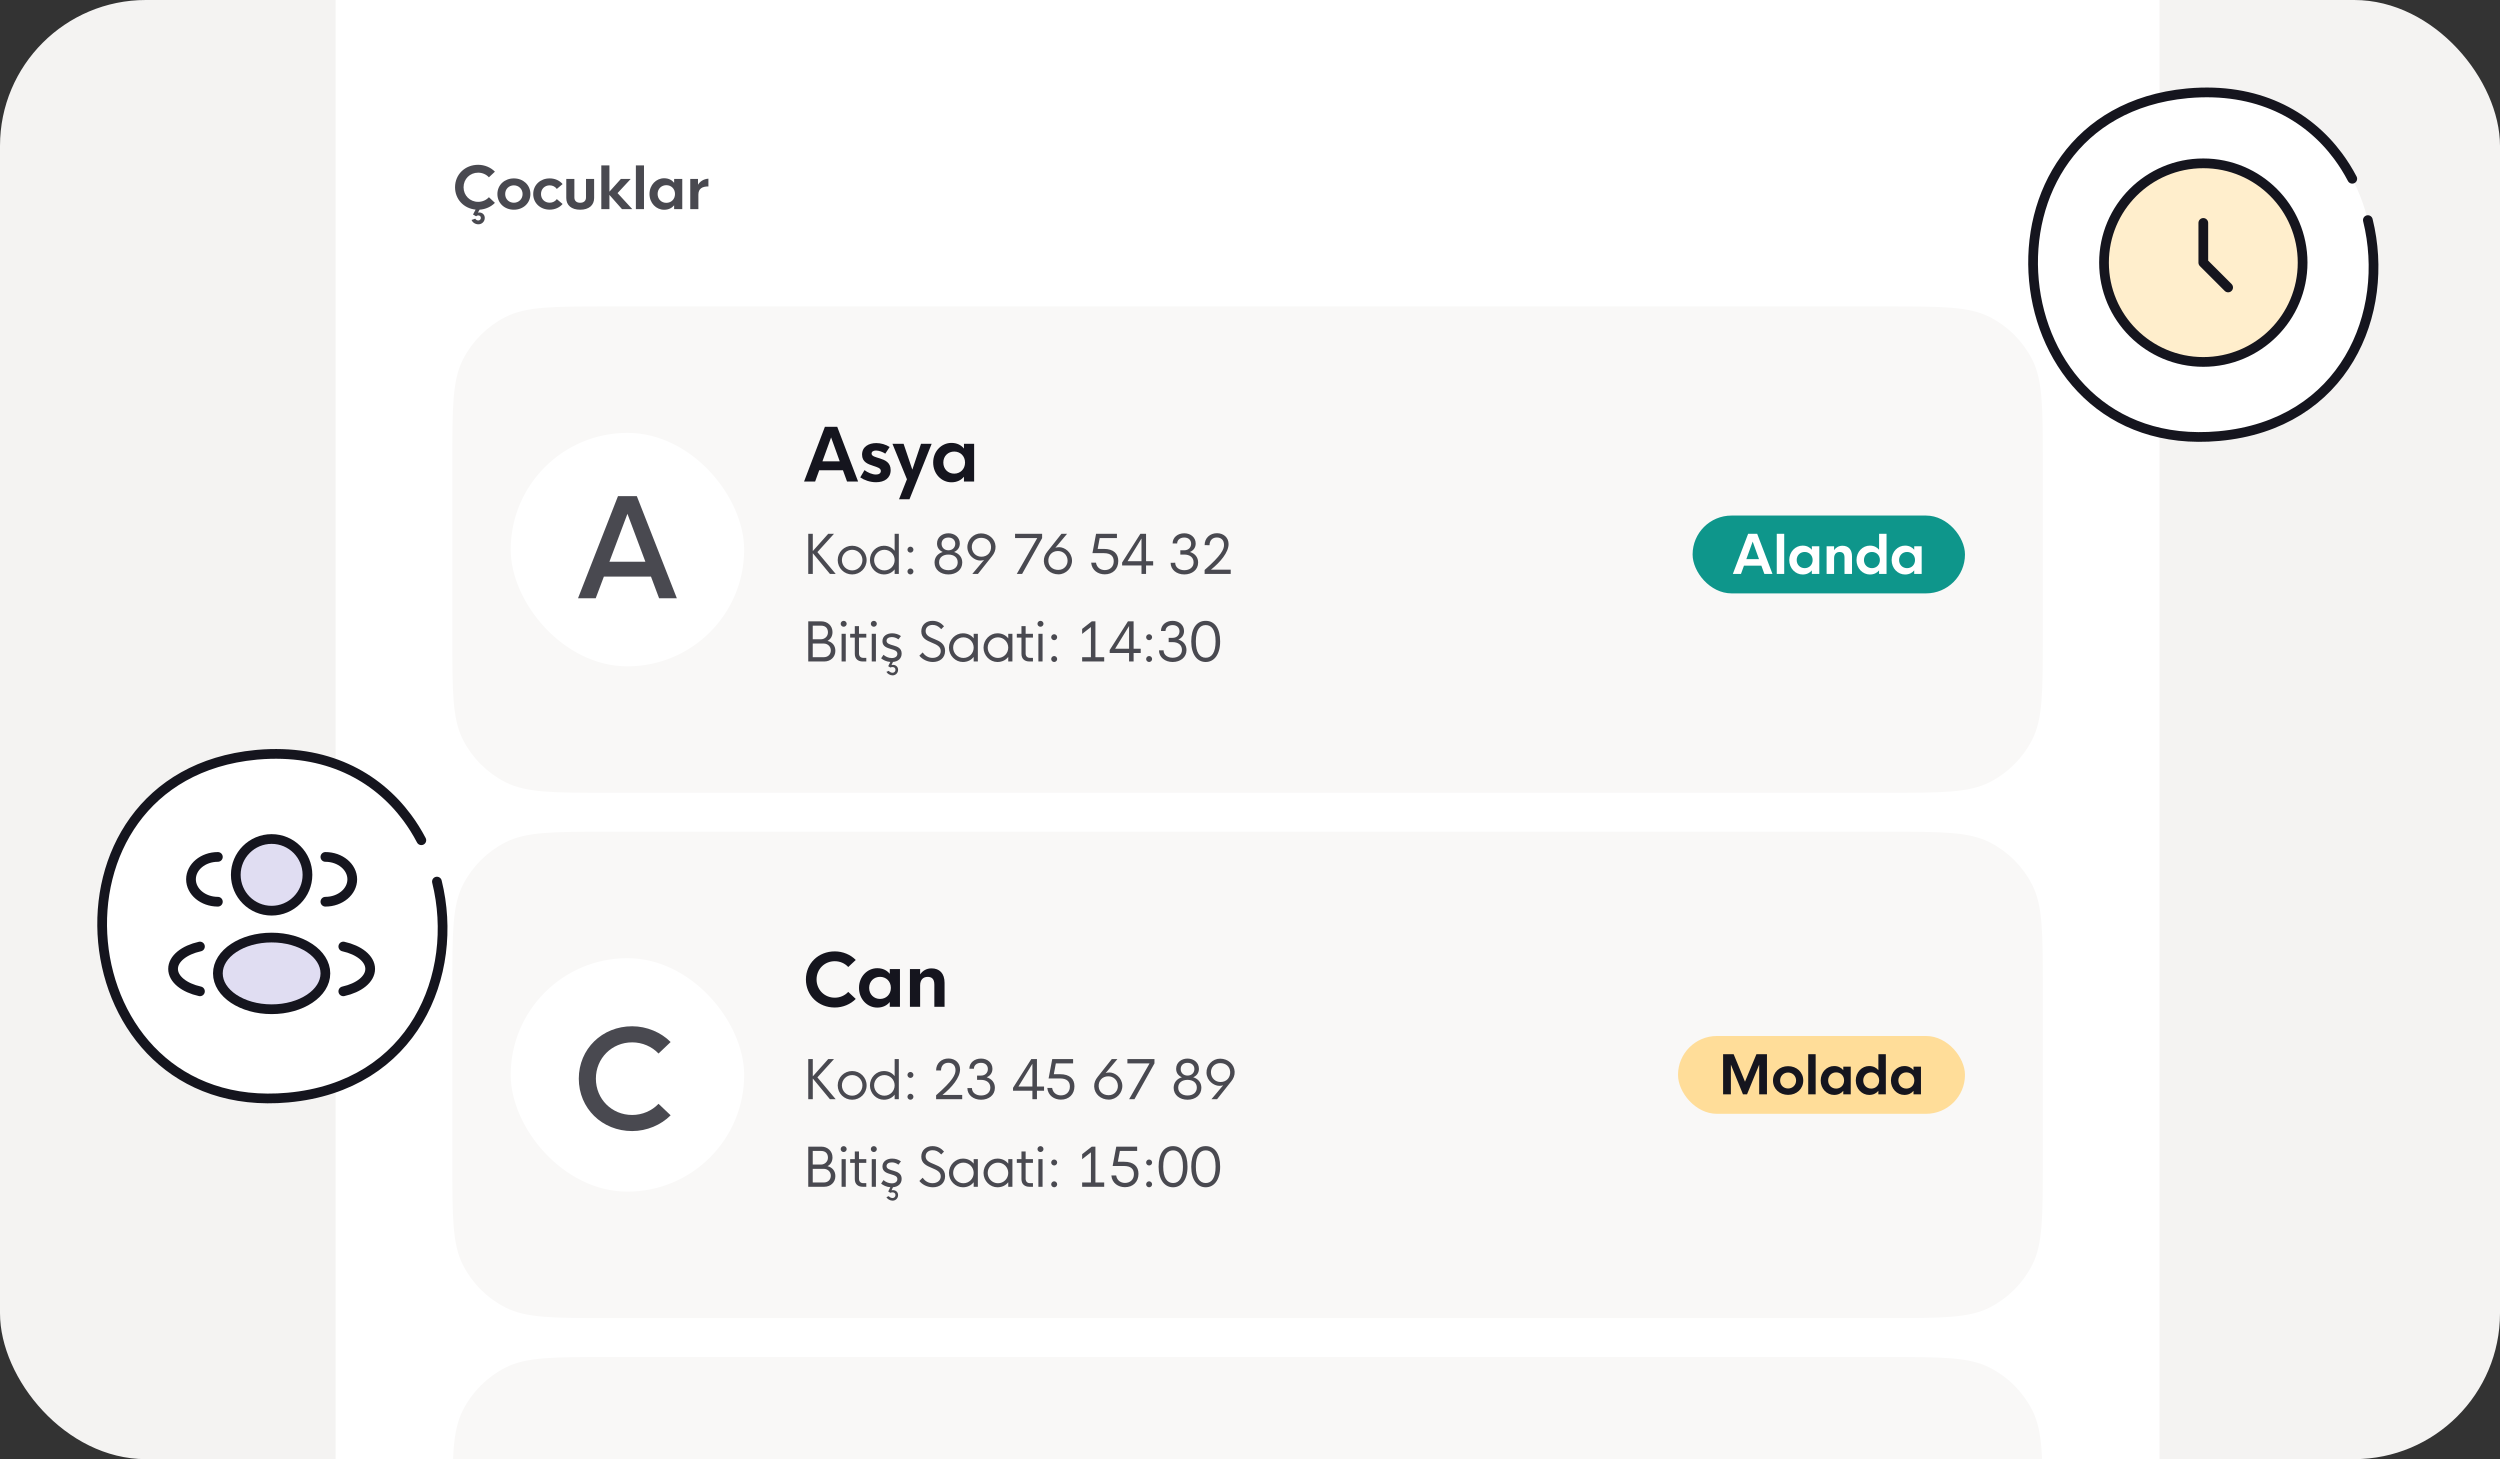 <svg width="514" height="300" viewBox="0 0 514 300" fill="none" xmlns="http://www.w3.org/2000/svg">
<rect x="0" y="0" width="514" height="300" fill="#333333" stroke="none"/>
<g clip-path="url(#clip0_1869_53009)">
<rect width="514" height="300" rx="30" fill="#F4F3F2"/>
<g clip-path="url(#clip1_1869_53009)">
<g clip-path="url(#clip2_1869_53009)">
<rect width="375" height="812" transform="translate(69 -216)" fill="white"/>
<path d="M93 95C93 83.799 93 78.198 95.18 73.92C97.097 70.157 100.157 67.097 103.92 65.18C108.198 63 113.799 63 125 63H388C399.201 63 404.802 63 409.08 65.18C412.843 67.097 415.903 70.157 417.82 73.92C420 78.198 420 83.799 420 95V131C420 142.201 420 147.802 417.82 152.08C415.903 155.843 412.843 158.903 409.08 160.82C404.802 163 399.201 163 388 163H125C113.799 163 108.198 163 103.92 160.82C100.157 158.903 97.097 155.843 95.18 152.08C93 147.802 93 142.201 93 131V95Z" fill="#F9F8F7"/>
<rect x="105" y="89" width="48" height="48" rx="24" fill="white"/>
<path d="M135.508 123L133.84 118.543H124.16L122.479 123H118.842L127.059 102H130.928L139.158 123H135.508ZM125.295 115.494H132.691L129 105.637L125.295 115.494Z" fill="#494950"/>
<path d="M174.148 99L173.313 96.693H168.428L167.593 99H165.315L169.6 87.75H172.134L176.426 99H174.148ZM169.094 94.847H172.646L170.874 89.933L169.094 94.847ZM180.11 99.147C178.88 99.147 177.693 98.722 176.866 98.15L177.744 96.656C178.374 97.154 179.341 97.564 180.096 97.564C180.696 97.564 181.099 97.308 181.099 96.832C181.099 96.239 180.381 96.063 179.532 95.777C178.484 95.433 177.239 95.016 177.239 93.47C177.239 91.859 178.594 91.097 180.161 91.097C181.114 91.097 182.11 91.383 182.915 91.903L182.014 93.272C181.458 92.892 180.667 92.628 180.11 92.628C179.568 92.628 179.195 92.848 179.195 93.258C179.195 93.807 179.993 93.961 180.887 94.247C181.941 94.584 183.12 95.06 183.12 96.649C183.12 98.319 181.839 99.147 180.11 99.147ZM189.361 91.244H191.551L186.988 102.647H184.842L186.468 98.539L183.487 91.244H185.779L187.574 96.561L189.361 91.244ZM195.616 99.161C193.587 99.161 191.859 97.447 191.859 95.103C191.859 92.767 193.587 91.061 195.616 91.061C196.766 91.061 197.63 91.522 198.187 92.225L198.194 91.244H200.282V99H198.187V98.011C197.63 98.7 196.773 99.161 195.616 99.161ZM196.187 97.381C197.433 97.381 198.414 96.459 198.414 95.103C198.414 93.756 197.433 92.84 196.187 92.84C194.935 92.84 193.946 93.756 193.946 95.103C193.946 96.459 194.935 97.381 196.187 97.381Z" fill="#15151E"/>
<path d="M171.821 118H170.634L167.111 113.735V118H166.176V109.75H167.111V113.3L170.28 109.75H171.467L168.056 113.51L171.821 118ZM175.205 118.107C173.556 118.107 172.235 116.792 172.235 115.153C172.235 113.521 173.556 112.205 175.205 112.205C176.854 112.205 178.176 113.521 178.176 115.153C178.176 116.792 176.854 118.107 175.205 118.107ZM175.205 117.275C176.371 117.275 177.316 116.33 177.316 115.153C177.316 113.982 176.371 113.037 175.205 113.037C174.029 113.037 173.094 113.982 173.094 115.153C173.094 116.33 174.029 117.275 175.205 117.275ZM181.715 118.107C180.179 118.107 178.858 116.792 178.858 115.153C178.858 113.521 180.179 112.205 181.715 112.205C182.677 112.205 183.445 112.607 183.939 113.247V109.75H184.798V118H183.939V117.065C183.445 117.705 182.677 118.107 181.715 118.107ZM181.828 117.275C183.004 117.275 183.939 116.33 183.939 115.153C183.939 113.982 183.004 113.037 181.828 113.037C180.663 113.037 179.717 113.982 179.717 115.153C179.717 116.33 180.663 117.275 181.828 117.275ZM187.183 113.623C186.856 113.623 186.571 113.349 186.571 113.005C186.571 112.677 186.856 112.393 187.183 112.393C187.516 112.393 187.801 112.677 187.801 113.005C187.801 113.349 187.516 113.623 187.183 113.623ZM187.183 118.107C186.856 118.107 186.571 117.833 186.571 117.495C186.571 117.162 186.856 116.877 187.183 116.877C187.516 116.877 187.801 117.162 187.801 117.495C187.801 117.833 187.516 118.107 187.183 118.107ZM194.993 118.107C193.398 118.107 192.141 117.151 192.141 115.658C192.141 114.589 192.78 113.811 193.828 113.488C193.087 113.171 192.651 112.564 192.651 111.743C192.651 110.475 193.693 109.643 194.993 109.643C196.288 109.643 197.335 110.475 197.335 111.743C197.335 112.564 196.895 113.171 196.159 113.488C197.201 113.811 197.84 114.589 197.84 115.658C197.84 117.151 196.588 118.107 194.993 118.107ZM194.993 113.139C195.863 113.139 196.4 112.543 196.4 111.796C196.4 111.05 195.863 110.518 194.993 110.518C194.123 110.518 193.586 111.05 193.586 111.796C193.586 112.543 194.123 113.139 194.993 113.139ZM194.993 117.232C196.116 117.232 196.905 116.625 196.905 115.615C196.905 114.589 196.105 114.02 194.993 114.02C193.881 114.02 193.076 114.589 193.076 115.615C193.076 116.625 193.871 117.232 194.993 117.232ZM204.683 112.344C204.715 113.118 204.42 113.778 203.979 114.326L201.063 118H199.908L202.32 115.126C202.121 115.202 201.885 115.25 201.525 115.25C200.424 115.25 198.963 114.229 198.893 112.586C198.828 111.018 200.118 109.664 201.691 109.664C203.297 109.664 204.613 110.797 204.683 112.344ZM201.788 114.46C203.045 114.46 203.824 113.51 203.759 112.355C203.689 111.259 202.846 110.577 201.702 110.577C200.547 110.577 199.742 111.49 199.806 112.575C199.876 113.73 200.757 114.46 201.788 114.46ZM208.696 109.75H214.26V110.631L210.146 118H209.05L213.256 110.631H208.696V109.75ZM220.405 115.164C220.469 116.732 219.18 118.086 217.612 118.086C216.006 118.086 214.685 116.953 214.615 115.406C214.583 114.632 214.883 113.972 215.324 113.424L218.235 109.75H219.39L216.978 112.624C217.171 112.548 217.413 112.5 217.773 112.5C218.874 112.5 220.335 113.521 220.405 115.164ZM217.601 117.173C218.756 117.173 219.556 116.26 219.492 115.175C219.422 114.02 218.546 113.29 217.51 113.29C216.258 113.29 215.474 114.24 215.544 115.395C215.608 116.491 216.457 117.173 217.601 117.173ZM226.926 112.854C228.994 112.854 229.917 113.854 229.917 115.336C229.917 117.012 228.773 118.086 227.135 118.086C225.782 118.086 224.482 117.275 224.342 115.68H225.33C225.508 116.77 226.351 117.21 227.146 117.21C228.215 117.21 228.983 116.518 228.983 115.384C228.983 114.369 228.354 113.73 226.979 113.73H224.605L225.352 109.75H229.643V110.631H226.093L225.68 112.854H226.926ZM237.088 115.384V116.26H235.627V118H234.693V116.26H230.707V115.658L234.462 109.75H235.627V115.384H237.088ZM231.824 115.384H234.693V110.711L231.824 115.384ZM244.656 113.488C245.698 113.811 246.337 114.589 246.337 115.658C246.337 117.151 245.086 118.107 243.491 118.107C241.939 118.107 240.682 117.151 240.682 115.712L241.622 115.701C241.622 116.646 242.433 117.232 243.491 117.232C244.613 117.232 245.403 116.625 245.403 115.615C245.403 114.589 244.603 114.02 243.491 114.02H242.674V113.139H243.491C244.361 113.139 244.898 112.543 244.898 111.796C244.898 111.05 244.361 110.518 243.491 110.518C242.61 110.518 242.024 111.018 242.024 111.732H241.09C241.09 110.486 242.137 109.643 243.491 109.643C244.785 109.643 245.833 110.475 245.833 111.743C245.833 112.564 245.392 113.171 244.656 113.488ZM248.98 117.119H253.035V118H247.67V117.184C251.134 114.16 251.66 112.94 251.66 112.038C251.66 110.958 250.978 110.507 250.189 110.507C249.254 110.507 248.679 111.136 248.679 112.092L247.67 112.081C247.67 110.609 248.792 109.616 250.232 109.626C251.596 109.643 252.595 110.54 252.595 111.861C252.595 113.569 250.903 115.567 248.98 117.119Z" fill="#494950"/>
<path d="M170.135 131.768C171.123 132.004 171.751 132.74 171.751 133.819C171.751 135.108 170.742 136 169.49 136H166.176V127.75H168.873C170.135 127.75 171.161 128.652 171.161 129.952C171.161 130.79 170.79 131.413 170.135 131.768ZM170.226 130.027C170.226 129.232 169.807 128.631 168.771 128.631H167.1V131.435H168.771C169.576 131.435 170.226 130.828 170.226 130.027ZM169.367 135.119C170.28 135.119 170.817 134.501 170.817 133.712C170.817 132.922 170.172 132.315 169.367 132.315H167.1V135.119H169.367ZM173.46 128.862C173.132 128.862 172.842 128.588 172.842 128.255C172.842 127.906 173.132 127.643 173.46 127.643C173.787 127.643 174.077 127.906 174.077 128.255C174.077 128.588 173.787 128.862 173.46 128.862ZM173.03 136V130.312H173.889V136H173.03ZM178.111 131.085H176.607V134.34C176.607 134.92 176.956 135.253 177.461 135.253H178.111V136H177.365C176.419 136 175.748 135.463 175.748 134.437V131.085H174.792V130.312H175.748V128.738H176.607V130.312H178.111V131.085ZM179.658 128.862C179.331 128.862 179.041 128.588 179.041 128.255C179.041 127.906 179.331 127.643 179.658 127.643C179.986 127.643 180.276 127.906 180.276 128.255C180.276 128.588 179.986 128.862 179.658 128.862ZM179.229 136V130.312H180.088V136H179.229ZM185.379 134.362C185.379 135.388 184.659 136.005 183.596 136.097L183.295 136.725C183.397 136.704 183.494 136.693 183.585 136.693C184.197 136.693 184.648 137.112 184.648 137.713C184.648 138.353 184.154 138.857 183.515 138.857C183.01 138.857 182.452 138.541 182.242 138.132L182.736 137.934C182.892 138.154 183.241 138.32 183.515 138.32C183.848 138.32 184.111 138.057 184.111 137.713C184.111 137.354 183.859 137.144 183.494 137.144C183.365 137.144 183.209 137.176 183.042 137.241L182.618 136.967L183.053 136.097C182.226 136.038 181.587 135.694 181.157 135.35L181.651 134.625C182.043 134.99 182.672 135.296 183.343 135.296C184.036 135.296 184.498 134.979 184.498 134.416C184.498 133.819 183.907 133.647 183.225 133.449C182.376 133.196 181.431 132.933 181.431 131.832C181.431 130.763 182.366 130.205 183.429 130.205C184.09 130.205 184.729 130.414 185.234 130.774L184.718 131.456C184.245 131.107 183.773 130.983 183.354 130.983C182.725 130.983 182.274 131.257 182.274 131.751C182.274 132.337 182.983 132.503 183.708 132.713C184.509 132.944 185.379 133.261 185.379 134.362ZM191.803 136.107C190.638 136.107 189.601 135.538 189.021 134.813L189.692 134.142C190.186 134.824 190.858 135.264 191.739 135.264C192.695 135.264 193.42 134.711 193.42 133.857C193.42 132.912 192.55 132.536 191.626 132.149C190.493 131.676 189.418 131.204 189.418 129.807C189.418 128.475 190.417 127.643 191.706 127.643C192.77 127.643 193.554 128.137 194.091 128.76L193.522 129.356C192.872 128.674 192.367 128.486 191.728 128.486C190.965 128.486 190.31 128.926 190.31 129.743C190.31 130.677 191.196 131.016 192.147 131.402C193.189 131.832 194.311 132.337 194.311 133.819C194.311 135.318 193.167 136.107 191.803 136.107ZM197.964 136.107C196.428 136.107 195.106 134.792 195.106 133.153C195.106 131.521 196.428 130.205 197.964 130.205C198.925 130.205 199.693 130.607 200.188 131.247V130.312H201.047V136H200.188V135.065C199.693 135.705 198.925 136.107 197.964 136.107ZM198.077 135.275C199.253 135.275 200.188 134.33 200.188 133.153C200.188 131.982 199.253 131.037 198.077 131.037C196.911 131.037 195.966 131.982 195.966 133.153C195.966 134.33 196.911 135.275 198.077 135.275ZM205.07 136.107C203.534 136.107 202.213 134.792 202.213 133.153C202.213 131.521 203.534 130.205 205.07 130.205C206.032 130.205 206.8 130.607 207.294 131.247V130.312H208.153V136H207.294V135.065C206.8 135.705 206.032 136.107 205.07 136.107ZM205.183 135.275C206.359 135.275 207.294 134.33 207.294 133.153C207.294 131.982 206.359 131.037 205.183 131.037C204.017 131.037 203.072 131.982 203.072 133.153C203.072 134.33 204.017 135.275 205.183 135.275ZM212.375 131.085H210.871V134.34C210.871 134.92 211.22 135.253 211.725 135.253H212.375V136H211.628C210.683 136 210.012 135.463 210.012 134.437V131.085H209.056V130.312H210.012V128.738H210.871V130.312H212.375V131.085ZM213.922 128.862C213.594 128.862 213.304 128.588 213.304 128.255C213.304 127.906 213.594 127.643 213.922 127.643C214.25 127.643 214.54 127.906 214.54 128.255C214.54 128.588 214.25 128.862 213.922 128.862ZM213.492 136V130.312H214.352V136H213.492ZM216.737 131.623C216.409 131.623 216.124 131.349 216.124 131.005C216.124 130.677 216.409 130.393 216.737 130.393C217.07 130.393 217.354 130.677 217.354 131.005C217.354 131.349 217.07 131.623 216.737 131.623ZM216.737 136.107C216.409 136.107 216.124 135.833 216.124 135.495C216.124 135.162 216.409 134.877 216.737 134.877C217.07 134.877 217.354 135.162 217.354 135.495C217.354 135.833 217.07 136.107 216.737 136.107ZM225.218 135.119H227.023V136H222.49V135.119H224.294V128.921L222.49 130.333V129.302L224.466 127.75H225.218V135.119ZM234.532 133.384V134.26H233.071V136H232.136V134.26H228.151V133.658L231.905 127.75H233.071V133.384H234.532ZM229.268 133.384H232.136V128.711L229.268 133.384ZM236.256 131.623C235.929 131.623 235.644 131.349 235.644 131.005C235.644 130.677 235.929 130.393 236.256 130.393C236.589 130.393 236.874 130.677 236.874 131.005C236.874 131.349 236.589 131.623 236.256 131.623ZM236.256 136.107C235.929 136.107 235.644 135.833 235.644 135.495C235.644 135.162 235.929 134.877 236.256 134.877C236.589 134.877 236.874 135.162 236.874 135.495C236.874 135.833 236.589 136.107 236.256 136.107ZM242.261 131.488C243.303 131.811 243.942 132.589 243.942 133.658C243.942 135.151 242.691 136.107 241.096 136.107C239.543 136.107 238.287 135.151 238.287 133.712L239.227 133.701C239.227 134.646 240.038 135.232 241.096 135.232C242.218 135.232 243.008 134.625 243.008 133.615C243.008 132.589 242.208 132.02 241.096 132.02H240.279V131.139H241.096C241.966 131.139 242.503 130.543 242.503 129.796C242.503 129.05 241.966 128.518 241.096 128.518C240.215 128.518 239.629 129.018 239.629 129.732H238.695C238.695 128.486 239.742 127.643 241.096 127.643C242.39 127.643 243.438 128.475 243.438 129.743C243.438 130.564 242.997 131.171 242.261 131.488ZM247.89 136.107C246.188 136.107 244.92 134.625 244.92 131.875C244.92 129.125 246.075 127.643 247.89 127.643C249.695 127.643 250.861 129.125 250.861 131.875C250.861 134.625 249.588 136.107 247.89 136.107ZM247.901 135.232C249.147 135.232 249.926 134.142 249.926 131.875C249.926 129.388 249.034 128.518 247.901 128.518C246.757 128.518 245.865 129.388 245.865 131.875C245.865 134.142 246.65 135.232 247.901 135.232Z" fill="#494950"/>
<rect x="348" y="106" width="56" height="16" rx="8" fill="#0E968B"/>
<path d="M362.752 118L362.139 116.308H358.557L357.945 118H356.274L359.416 109.75H361.275L364.422 118H362.752ZM359.046 114.955H361.651L360.351 111.351L359.046 114.955ZM365.303 118V109.75H366.834V118H365.303ZM370.626 118.118C369.138 118.118 367.871 116.861 367.871 115.143C367.871 113.429 369.138 112.178 370.626 112.178C371.469 112.178 372.103 112.516 372.511 113.032L372.517 112.312H374.047V118H372.511V117.275C372.103 117.78 371.475 118.118 370.626 118.118ZM371.045 116.813C371.958 116.813 372.678 116.136 372.678 115.143C372.678 114.154 371.958 113.483 371.045 113.483C370.127 113.483 369.402 114.154 369.402 115.143C369.402 116.136 370.127 116.813 371.045 116.813ZM378.807 112.205C380.02 112.205 380.772 112.962 380.772 114.385V118H379.231V114.659C379.231 113.751 378.807 113.488 378.216 113.488C377.566 113.488 377.093 113.902 377.088 114.767V118H375.552V112.312H377.088V113.112C377.464 112.559 378.055 112.205 378.807 112.205ZM384.452 118.118C382.964 118.118 381.696 116.861 381.696 115.143C381.696 113.429 382.964 112.178 384.452 112.178C385.295 112.178 385.929 112.516 386.337 113.032L386.342 109.75H387.873V118H386.337V117.275C385.929 117.78 385.3 118.118 384.452 118.118ZM384.871 116.813C385.784 116.813 386.503 116.136 386.503 115.143C386.503 114.154 385.784 113.483 384.871 113.483C383.952 113.483 383.227 114.154 383.227 115.143C383.227 116.136 383.952 116.813 384.871 116.813ZM391.676 118.118C390.188 118.118 388.921 116.861 388.921 115.143C388.921 113.429 390.188 112.178 391.676 112.178C392.519 112.178 393.153 112.516 393.561 113.032L393.567 112.312H395.097V118H393.561V117.275C393.153 117.78 392.525 118.118 391.676 118.118ZM392.095 116.813C393.008 116.813 393.728 116.136 393.728 115.143C393.728 114.154 393.008 113.483 392.095 113.483C391.177 113.483 390.451 114.154 390.451 115.143C390.451 116.136 391.177 116.813 392.095 116.813Z" fill="white"/>
<path d="M93 203C93 191.799 93 186.198 95.18 181.92C97.097 178.157 100.157 175.097 103.92 173.18C108.198 171 113.799 171 125 171H388C399.201 171 404.802 171 409.08 173.18C412.843 175.097 415.903 178.157 417.82 181.92C420 186.198 420 191.799 420 203V239C420 250.201 420 255.802 417.82 260.08C415.903 263.843 412.843 266.903 409.08 268.82C404.802 271 399.201 271 388 271H125C113.799 271 108.198 271 103.92 268.82C100.157 266.903 97.097 263.843 95.18 260.08C93 255.802 93 250.201 93 239V203Z" fill="#F9F8F7"/>
<rect x="105" y="197" width="48" height="48" rx="24" fill="white"/>
<path d="M129.979 232.547C123.785 232.547 119 227.871 119 221.773C119 215.676 123.785 211 129.979 211C132.973 211 135.926 212.258 137.881 214.24L135.393 216.605C134.039 215.17 132.057 214.309 129.979 214.309C125.795 214.309 122.514 217.562 122.514 221.773C122.514 225.984 125.795 229.238 129.979 229.238C132.057 229.238 134.039 228.377 135.393 226.941L137.881 229.307C135.926 231.289 132.973 232.547 129.979 232.547Z" fill="#494950"/>
<path d="M171.636 207.146C168.252 207.146 165.696 204.664 165.696 201.375C165.696 198.086 168.252 195.604 171.636 195.604C173.306 195.604 174.888 196.285 175.942 197.369L174.397 198.819C173.723 198.072 172.712 197.625 171.636 197.625C169.519 197.625 167.886 199.251 167.886 201.375C167.886 203.499 169.519 205.125 171.636 205.125C172.712 205.125 173.723 204.678 174.397 203.931L175.942 205.381C174.888 206.465 173.306 207.146 171.636 207.146ZM180.367 207.161C178.338 207.161 176.609 205.447 176.609 203.104C176.609 200.767 178.338 199.061 180.367 199.061C181.516 199.061 182.381 199.522 182.937 200.225L182.945 199.244H185.032V207H182.937V206.011C182.381 206.7 181.524 207.161 180.367 207.161ZM180.938 205.381C182.183 205.381 183.164 204.458 183.164 203.104C183.164 201.756 182.183 200.84 180.938 200.84C179.685 200.84 178.697 201.756 178.697 203.104C178.697 204.458 179.685 205.381 180.938 205.381ZM191.522 199.097C193.177 199.097 194.202 200.13 194.202 202.071V207H192.1V202.444C192.1 201.207 191.522 200.848 190.716 200.848C189.83 200.848 189.185 201.412 189.178 202.591V207H187.083V199.244H189.178V200.335C189.691 199.581 190.496 199.097 191.522 199.097Z" fill="#15151E"/>
<path d="M171.821 226H170.634L167.111 221.735V226H166.176V217.75H167.111V221.3L170.28 217.75H171.467L168.056 221.51L171.821 226ZM175.205 226.107C173.556 226.107 172.235 224.792 172.235 223.153C172.235 221.521 173.556 220.205 175.205 220.205C176.854 220.205 178.176 221.521 178.176 223.153C178.176 224.792 176.854 226.107 175.205 226.107ZM175.205 225.275C176.371 225.275 177.316 224.33 177.316 223.153C177.316 221.982 176.371 221.037 175.205 221.037C174.029 221.037 173.094 221.982 173.094 223.153C173.094 224.33 174.029 225.275 175.205 225.275ZM181.715 226.107C180.179 226.107 178.858 224.792 178.858 223.153C178.858 221.521 180.179 220.205 181.715 220.205C182.677 220.205 183.445 220.607 183.939 221.247V217.75H184.798V226H183.939V225.065C183.445 225.705 182.677 226.107 181.715 226.107ZM181.828 225.275C183.004 225.275 183.939 224.33 183.939 223.153C183.939 221.982 183.004 221.037 181.828 221.037C180.663 221.037 179.717 221.982 179.717 223.153C179.717 224.33 180.663 225.275 181.828 225.275ZM187.183 221.623C186.856 221.623 186.571 221.349 186.571 221.005C186.571 220.677 186.856 220.393 187.183 220.393C187.516 220.393 187.801 220.677 187.801 221.005C187.801 221.349 187.516 221.623 187.183 221.623ZM187.183 226.107C186.856 226.107 186.571 225.833 186.571 225.495C186.571 225.162 186.856 224.877 187.183 224.877C187.516 224.877 187.801 225.162 187.801 225.495C187.801 225.833 187.516 226.107 187.183 226.107ZM193.774 225.119H197.829V226H192.463V225.184C195.928 222.16 196.454 220.94 196.454 220.038C196.454 218.958 195.772 218.507 194.983 218.507C194.048 218.507 193.473 219.136 193.473 220.092L192.463 220.081C192.463 218.609 193.586 217.616 195.025 217.626C196.39 217.643 197.389 218.54 197.389 219.861C197.389 221.569 195.697 223.567 193.774 225.119ZM202.868 221.488C203.909 221.811 204.549 222.589 204.549 223.658C204.549 225.151 203.297 226.107 201.702 226.107C200.15 226.107 198.893 225.151 198.893 223.712L199.833 223.701C199.833 224.646 200.644 225.232 201.702 225.232C202.825 225.232 203.614 224.625 203.614 223.615C203.614 222.589 202.814 222.02 201.702 222.02H200.886V221.139H201.702C202.572 221.139 203.109 220.543 203.109 219.796C203.109 219.05 202.572 218.518 201.702 218.518C200.821 218.518 200.236 219.018 200.236 219.732H199.301C199.301 218.486 200.348 217.643 201.702 217.643C202.996 217.643 204.044 218.475 204.044 219.743C204.044 220.564 203.603 221.171 202.868 221.488ZM214.657 223.384V224.26H213.197V226H212.262V224.26H208.277V223.658L212.031 217.75H213.197V223.384H214.657ZM209.394 223.384H212.262V218.711L209.394 223.384ZM217.913 220.854C219.98 220.854 220.904 221.854 220.904 223.336C220.904 225.012 219.76 226.086 218.122 226.086C216.769 226.086 215.469 225.275 215.329 223.68H216.317C216.495 224.77 217.338 225.21 218.133 225.21C219.202 225.21 219.97 224.518 219.97 223.384C219.97 222.369 219.341 221.73 217.966 221.73H215.592L216.339 217.75H220.63V218.631H217.08L216.666 220.854H217.913ZM230.75 223.164C230.814 224.732 229.525 226.086 227.957 226.086C226.351 226.086 225.03 224.953 224.96 223.406C224.928 222.632 225.228 221.972 225.669 221.424L228.58 217.75H229.735L227.323 220.624C227.517 220.548 227.758 220.5 228.118 220.5C229.219 220.5 230.68 221.521 230.75 223.164ZM227.946 225.173C229.101 225.173 229.901 224.26 229.837 223.175C229.767 222.02 228.892 221.29 227.855 221.29C226.603 221.29 225.819 222.24 225.889 223.395C225.954 224.491 226.802 225.173 227.946 225.173ZM231.792 217.75H237.357V218.631L233.242 226H232.147L236.352 218.631H231.792V217.75ZM244.157 226.107C242.562 226.107 241.305 225.151 241.305 223.658C241.305 222.589 241.944 221.811 242.991 221.488C242.25 221.171 241.815 220.564 241.815 219.743C241.815 218.475 242.857 217.643 244.157 217.643C245.451 217.643 246.499 218.475 246.499 219.743C246.499 220.564 246.058 221.171 245.322 221.488C246.364 221.811 247.003 222.589 247.003 223.658C247.003 225.151 245.752 226.107 244.157 226.107ZM244.157 221.139C245.027 221.139 245.564 220.543 245.564 219.796C245.564 219.05 245.027 218.518 244.157 218.518C243.287 218.518 242.75 219.05 242.75 219.796C242.75 220.543 243.287 221.139 244.157 221.139ZM244.157 225.232C245.279 225.232 246.069 224.625 246.069 223.615C246.069 222.589 245.269 222.02 244.157 222.02C243.045 222.02 242.239 222.589 242.239 223.615C242.239 224.625 243.034 225.232 244.157 225.232ZM253.846 220.344C253.879 221.118 253.583 221.778 253.143 222.326L250.226 226H249.072L251.483 223.126C251.284 223.202 251.048 223.25 250.688 223.25C249.587 223.25 248.126 222.229 248.056 220.586C247.992 219.018 249.281 217.664 250.855 217.664C252.461 217.664 253.777 218.797 253.846 220.344ZM250.951 222.46C252.208 222.46 252.987 221.51 252.923 220.355C252.853 219.259 252.01 218.577 250.866 218.577C249.711 218.577 248.905 219.49 248.97 220.575C249.039 221.73 249.92 222.46 250.951 222.46Z" fill="#494950"/>
<path d="M170.135 239.768C171.123 240.004 171.751 240.74 171.751 241.819C171.751 243.108 170.742 244 169.49 244H166.176V235.75H168.873C170.135 235.75 171.161 236.652 171.161 237.952C171.161 238.79 170.79 239.413 170.135 239.768ZM170.226 238.027C170.226 237.232 169.807 236.631 168.771 236.631H167.1V239.435H168.771C169.576 239.435 170.226 238.828 170.226 238.027ZM169.367 243.119C170.28 243.119 170.817 242.501 170.817 241.712C170.817 240.922 170.172 240.315 169.367 240.315H167.1V243.119H169.367ZM173.46 236.862C173.132 236.862 172.842 236.588 172.842 236.255C172.842 235.906 173.132 235.643 173.46 235.643C173.787 235.643 174.077 235.906 174.077 236.255C174.077 236.588 173.787 236.862 173.46 236.862ZM173.03 244V238.312H173.889V244H173.03ZM178.111 239.085H176.607V242.34C176.607 242.92 176.956 243.253 177.461 243.253H178.111V244H177.365C176.419 244 175.748 243.463 175.748 242.437V239.085H174.792V238.312H175.748V236.738H176.607V238.312H178.111V239.085ZM179.658 236.862C179.331 236.862 179.041 236.588 179.041 236.255C179.041 235.906 179.331 235.643 179.658 235.643C179.986 235.643 180.276 235.906 180.276 236.255C180.276 236.588 179.986 236.862 179.658 236.862ZM179.229 244V238.312H180.088V244H179.229ZM185.379 242.362C185.379 243.388 184.659 244.005 183.596 244.097L183.295 244.725C183.397 244.704 183.494 244.693 183.585 244.693C184.197 244.693 184.648 245.112 184.648 245.713C184.648 246.353 184.154 246.857 183.515 246.857C183.01 246.857 182.452 246.541 182.242 246.132L182.736 245.934C182.892 246.154 183.241 246.32 183.515 246.32C183.848 246.32 184.111 246.057 184.111 245.713C184.111 245.354 183.859 245.144 183.494 245.144C183.365 245.144 183.209 245.176 183.042 245.241L182.618 244.967L183.053 244.097C182.226 244.038 181.587 243.694 181.157 243.35L181.651 242.625C182.043 242.99 182.672 243.296 183.343 243.296C184.036 243.296 184.498 242.979 184.498 242.416C184.498 241.819 183.907 241.647 183.225 241.449C182.376 241.196 181.431 240.933 181.431 239.832C181.431 238.763 182.366 238.205 183.429 238.205C184.09 238.205 184.729 238.414 185.234 238.774L184.718 239.456C184.245 239.107 183.773 238.983 183.354 238.983C182.725 238.983 182.274 239.257 182.274 239.751C182.274 240.337 182.983 240.503 183.708 240.713C184.509 240.944 185.379 241.261 185.379 242.362ZM191.803 244.107C190.638 244.107 189.601 243.538 189.021 242.813L189.692 242.142C190.186 242.824 190.858 243.264 191.739 243.264C192.695 243.264 193.42 242.711 193.42 241.857C193.42 240.912 192.55 240.536 191.626 240.149C190.493 239.676 189.418 239.204 189.418 237.807C189.418 236.475 190.417 235.643 191.706 235.643C192.77 235.643 193.554 236.137 194.091 236.76L193.522 237.356C192.872 236.674 192.367 236.486 191.728 236.486C190.965 236.486 190.31 236.926 190.31 237.743C190.31 238.677 191.196 239.016 192.147 239.402C193.189 239.832 194.311 240.337 194.311 241.819C194.311 243.318 193.167 244.107 191.803 244.107ZM197.964 244.107C196.428 244.107 195.106 242.792 195.106 241.153C195.106 239.521 196.428 238.205 197.964 238.205C198.925 238.205 199.693 238.607 200.188 239.247V238.312H201.047V244H200.188V243.065C199.693 243.705 198.925 244.107 197.964 244.107ZM198.077 243.275C199.253 243.275 200.188 242.33 200.188 241.153C200.188 239.982 199.253 239.037 198.077 239.037C196.911 239.037 195.966 239.982 195.966 241.153C195.966 242.33 196.911 243.275 198.077 243.275ZM205.07 244.107C203.534 244.107 202.213 242.792 202.213 241.153C202.213 239.521 203.534 238.205 205.07 238.205C206.032 238.205 206.8 238.607 207.294 239.247V238.312H208.153V244H207.294V243.065C206.8 243.705 206.032 244.107 205.07 244.107ZM205.183 243.275C206.359 243.275 207.294 242.33 207.294 241.153C207.294 239.982 206.359 239.037 205.183 239.037C204.017 239.037 203.072 239.982 203.072 241.153C203.072 242.33 204.017 243.275 205.183 243.275ZM212.375 239.085H210.871V242.34C210.871 242.92 211.22 243.253 211.725 243.253H212.375V244H211.628C210.683 244 210.012 243.463 210.012 242.437V239.085H209.056V238.312H210.012V236.738H210.871V238.312H212.375V239.085ZM213.922 236.862C213.594 236.862 213.304 236.588 213.304 236.255C213.304 235.906 213.594 235.643 213.922 235.643C214.25 235.643 214.54 235.906 214.54 236.255C214.54 236.588 214.25 236.862 213.922 236.862ZM213.492 244V238.312H214.352V244H213.492ZM216.737 239.623C216.409 239.623 216.124 239.349 216.124 239.005C216.124 238.677 216.409 238.393 216.737 238.393C217.07 238.393 217.354 238.677 217.354 239.005C217.354 239.349 217.07 239.623 216.737 239.623ZM216.737 244.107C216.409 244.107 216.124 243.833 216.124 243.495C216.124 243.162 216.409 242.877 216.737 242.877C217.07 242.877 217.354 243.162 217.354 243.495C217.354 243.833 217.07 244.107 216.737 244.107ZM225.218 243.119H227.023V244H222.49V243.119H224.294V236.921L222.49 238.333V237.302L224.466 235.75H225.218V243.119ZM231.078 238.854C233.146 238.854 234.07 239.854 234.07 241.336C234.07 243.012 232.926 244.086 231.288 244.086C229.934 244.086 228.634 243.275 228.495 241.68H229.483C229.66 242.77 230.503 243.21 231.298 243.21C232.367 243.21 233.135 242.518 233.135 241.384C233.135 240.369 232.507 239.73 231.132 239.73H228.758L229.504 235.75H233.796V236.631H230.246L229.832 238.854H231.078ZM236.256 239.623C235.929 239.623 235.644 239.349 235.644 239.005C235.644 238.677 235.929 238.393 236.256 238.393C236.589 238.393 236.874 238.677 236.874 239.005C236.874 239.349 236.589 239.623 236.256 239.623ZM236.256 244.107C235.929 244.107 235.644 243.833 235.644 243.495C235.644 243.162 235.929 242.877 236.256 242.877C236.589 242.877 236.874 243.162 236.874 243.495C236.874 243.833 236.589 244.107 236.256 244.107ZM241.182 244.107C239.479 244.107 238.211 242.625 238.211 239.875C238.211 237.125 239.366 235.643 241.182 235.643C242.986 235.643 244.152 237.125 244.152 239.875C244.152 242.625 242.879 244.107 241.182 244.107ZM241.192 243.232C242.438 243.232 243.217 242.142 243.217 239.875C243.217 237.388 242.326 236.518 241.192 236.518C240.048 236.518 239.157 237.388 239.157 239.875C239.157 242.142 239.941 243.232 241.192 243.232ZM247.89 244.107C246.188 244.107 244.92 242.625 244.92 239.875C244.92 237.125 246.075 235.643 247.89 235.643C249.695 235.643 250.861 237.125 250.861 239.875C250.861 242.625 249.588 244.107 247.89 244.107ZM247.901 243.232C249.147 243.232 249.926 242.142 249.926 239.875C249.926 237.388 249.034 236.518 247.901 236.518C246.757 236.518 245.865 237.388 245.865 239.875C245.865 242.142 246.65 243.232 247.901 243.232Z" fill="#494950"/>
<rect x="345" y="213" width="59" height="16" rx="8" fill="#FFDD99"/>
<path d="M361.123 216.75H363.287V225H361.687V218.893L359.189 225H358.357L355.87 218.882V225H354.269V216.75H356.439L358.77 222.395L361.123 216.75ZM367.638 225.107C365.871 225.107 364.528 223.867 364.528 222.153C364.528 220.445 365.871 219.205 367.638 219.205C369.4 219.205 370.748 220.445 370.748 222.153C370.748 223.867 369.4 225.107 367.638 225.107ZM367.633 223.792C368.54 223.792 369.276 223.109 369.276 222.153C369.276 221.203 368.54 220.515 367.633 220.515C366.72 220.515 365.995 221.192 365.995 222.153C365.995 223.125 366.72 223.792 367.633 223.792ZM371.769 225V216.75H373.299V225H371.769ZM377.092 225.118C375.604 225.118 374.336 223.861 374.336 222.143C374.336 220.429 375.604 219.178 377.092 219.178C377.935 219.178 378.569 219.516 378.977 220.032L378.982 219.312H380.513V225H378.977V224.275C378.569 224.78 377.94 225.118 377.092 225.118ZM377.511 223.813C378.424 223.813 379.143 223.136 379.143 222.143C379.143 221.154 378.424 220.483 377.511 220.483C376.592 220.483 375.867 221.154 375.867 222.143C375.867 223.136 376.592 223.813 377.511 223.813ZM384.305 225.118C382.817 225.118 381.55 223.861 381.55 222.143C381.55 220.429 382.817 219.178 384.305 219.178C385.149 219.178 385.782 219.516 386.191 220.032L386.196 216.75H387.727V225H386.191V224.275C385.782 224.78 385.154 225.118 384.305 225.118ZM384.724 223.813C385.637 223.813 386.357 223.136 386.357 222.143C386.357 221.154 385.637 220.483 384.724 220.483C383.806 220.483 383.081 221.154 383.081 222.143C383.081 223.136 383.806 223.813 384.724 223.813ZM391.53 225.118C390.042 225.118 388.774 223.861 388.774 222.143C388.774 220.429 390.042 219.178 391.53 219.178C392.373 219.178 393.007 219.516 393.415 220.032L393.42 219.312H394.951V225H393.415V224.275C393.007 224.78 392.378 225.118 391.53 225.118ZM391.949 223.813C392.862 223.813 393.581 223.136 393.581 222.143C393.581 221.154 392.862 220.483 391.949 220.483C391.03 220.483 390.305 221.154 390.305 222.143C390.305 223.136 391.03 223.813 391.949 223.813Z" fill="#15151E"/>
<path d="M93 311C93 299.799 93 294.198 95.18 289.92C97.097 286.157 100.157 283.097 103.92 281.18C108.198 279 113.799 279 125 279H388C399.201 279 404.802 279 409.08 281.18C412.843 283.097 415.903 286.157 417.82 289.92C420 294.198 420 299.799 420 311V347C420 358.201 420 363.802 417.82 368.08C415.903 371.843 412.843 374.903 409.08 376.82C404.802 379 399.201 379 388 379H125C113.799 379 108.198 379 103.92 376.82C100.157 374.903 97.097 371.843 95.18 368.08C93 363.802 93 358.201 93 347V311Z" fill="#F9F8F7"/>
<path d="M98.309 41.5C99.17 41.5 99.978 41.143 100.518 40.545L101.754 41.705C100.975 42.508 99.826 43.035 98.602 43.111L98.268 43.715C98.35 43.697 98.443 43.685 98.525 43.685C99.182 43.685 99.668 44.148 99.668 44.805C99.668 45.537 99.094 46.117 98.361 46.117C97.688 46.117 97.137 45.719 96.955 45.221L97.717 44.963C97.828 45.191 98.098 45.332 98.332 45.332C98.613 45.332 98.865 45.121 98.865 44.805C98.865 44.471 98.619 44.289 98.32 44.289C98.162 44.289 98.004 44.348 97.881 44.465L97.254 44.102L97.787 43.094C95.344 42.859 93.557 40.961 93.557 38.5C93.557 35.869 95.602 33.883 98.309 33.883C99.644 33.883 100.91 34.428 101.754 35.295L100.518 36.455C99.978 35.857 99.17 35.5 98.309 35.5C96.615 35.5 95.309 36.801 95.309 38.5C95.309 40.199 96.615 41.5 98.309 41.5ZM105.656 43.117C103.729 43.117 102.264 41.764 102.264 39.895C102.264 38.031 103.729 36.678 105.656 36.678C107.578 36.678 109.049 38.031 109.049 39.895C109.049 41.764 107.578 43.117 105.656 43.117ZM105.651 41.682C106.641 41.682 107.444 40.938 107.444 39.895C107.444 38.857 106.641 38.107 105.651 38.107C104.655 38.107 103.864 38.846 103.864 39.895C103.864 40.955 104.655 41.682 105.651 41.682ZM113.022 43.105C111.094 43.105 109.629 41.758 109.629 39.895C109.629 38.025 111.094 36.678 113.022 36.678C114.112 36.678 115.061 37.123 115.67 37.844L114.481 38.846C114.159 38.389 113.637 38.107 113.016 38.107C112.008 38.107 111.229 38.834 111.229 39.895C111.229 40.949 112.008 41.676 113.016 41.676C113.637 41.676 114.159 41.395 114.481 40.938L115.67 41.94C115.061 42.66 114.112 43.105 113.022 43.105ZM119.28 43.117C117.487 43.117 116.426 42.203 116.426 40.709V36.795H118.091V40.603C118.091 41.348 118.6 41.688 119.28 41.688C119.966 41.688 120.481 41.348 120.481 40.603V36.795H122.151V40.709C122.151 42.203 121.085 43.117 119.28 43.117ZM130.003 43H127.882L125.298 40.07V43H123.628V34H125.298V39.408L127.647 36.795H129.669L126.968 39.701L130.003 43ZM130.736 43V34H132.405V43H130.736ZM136.542 43.129C134.919 43.129 133.537 41.758 133.537 39.883C133.537 38.014 134.919 36.648 136.542 36.648C137.462 36.648 138.154 37.018 138.599 37.58L138.605 36.795H140.275V43H138.599V42.209C138.154 42.76 137.468 43.129 136.542 43.129ZM136.999 41.705C137.996 41.705 138.781 40.967 138.781 39.883C138.781 38.805 137.996 38.072 136.999 38.072C135.998 38.072 135.206 38.805 135.206 39.883C135.206 40.967 135.998 41.705 136.999 41.705ZM143.509 37.984C143.838 37.41 144.57 36.795 145.648 36.736V38.33C144.347 38.33 143.586 38.799 143.586 40.035V43H141.916V36.795H143.509V37.984Z" fill="#494950"/>
</g>
<path d="M52.951 155.165C99.312 151.155 105.554 221.446 59.208 225.661C12.847 229.876 6.329 159.613 52.645 155.194C52.747 155.194 52.849 155.18 52.951 155.165Z" fill="white"/>
<path d="M89.831 181.254C94.562 200.368 85.077 223.309 59.208 225.661C12.847 229.876 6.329 159.613 52.645 155.194C52.747 155.194 52.849 155.18 52.951 155.165C67.007 153.949 77.376 159.564 83.708 168.096C84.801 169.568 85.774 171.128 86.625 172.754" stroke="#15151E" stroke-width="2" stroke-linecap="round" stroke-linejoin="round"/>
<path d="M55.847 187.237C59.916 187.237 63.215 183.938 63.215 179.868C63.215 175.799 59.916 172.5 55.847 172.5C51.778 172.5 48.478 175.799 48.478 179.868C48.478 183.938 51.778 187.237 55.847 187.237Z" fill="#E0DDF2" stroke="#15151E" stroke-width="2"/>
<path d="M66.899 185.394C69.951 185.394 72.425 183.331 72.425 180.789C72.425 178.247 69.951 176.184 66.899 176.184M44.794 185.394C41.742 185.394 39.268 183.331 39.268 180.789C39.268 178.247 41.742 176.184 44.794 176.184" stroke="#15151E" stroke-width="2" stroke-linecap="round"/>
<path d="M55.848 207.499C61.952 207.499 66.9 204.2 66.9 200.13C66.9 196.061 61.952 192.762 55.848 192.762C49.743 192.762 44.795 196.061 44.795 200.13C44.795 204.2 49.743 207.499 55.848 207.499Z" fill="#E0DDF2" stroke="#15151E" stroke-width="2"/>
<path d="M70.584 203.816C73.815 203.107 76.11 201.313 76.11 199.211C76.11 197.109 73.815 195.315 70.584 194.605M41.11 203.816C37.879 203.107 35.584 201.313 35.584 199.211C35.584 197.109 37.879 195.315 41.11 194.605" stroke="#15151E" stroke-width="2" stroke-linecap="round"/>
<path d="M449.951 19.165C496.312 15.155 502.554 85.447 456.208 89.661C409.847 93.876 403.329 23.613 449.645 19.194C449.747 19.194 449.849 19.18 449.951 19.165Z" fill="white"/>
<path d="M486.831 45.254C491.562 64.368 482.077 87.308 456.208 89.661C409.847 93.876 403.329 23.613 449.645 19.194C449.747 19.194 449.849 19.18 449.951 19.165C464.007 17.949 474.376 23.564 480.708 32.096C481.801 33.568 482.774 35.128 483.625 36.754" stroke="#15151E" stroke-width="2" stroke-linecap="round" stroke-linejoin="round"/>
<path d="M453.001 74.415C464.276 74.415 473.417 65.275 473.417 53.999C473.417 42.723 464.276 33.582 453.001 33.582C441.725 33.582 432.584 42.723 432.584 53.999C432.584 65.275 441.725 74.415 453.001 74.415Z" fill="#FFEECC" stroke="#15151E" stroke-width="2"/>
<path d="M453 45.832V53.999L458.104 59.103" fill="#FFEECC"/>
<path d="M453 45.832V53.999L458.104 59.103" stroke="#15151E" stroke-width="2" stroke-linecap="round" stroke-linejoin="round"/>
</g>
</g>
<defs>
<clipPath id="clip0_1869_53009">
<rect width="514" height="300" rx="30" fill="white"/>
</clipPath>
<clipPath id="clip1_1869_53009">
<rect width="514" height="300" fill="white"/>
</clipPath>
<clipPath id="clip2_1869_53009">
<rect width="375" height="812" fill="white" transform="translate(69 -216)"/>
</clipPath>
</defs>
</svg>
